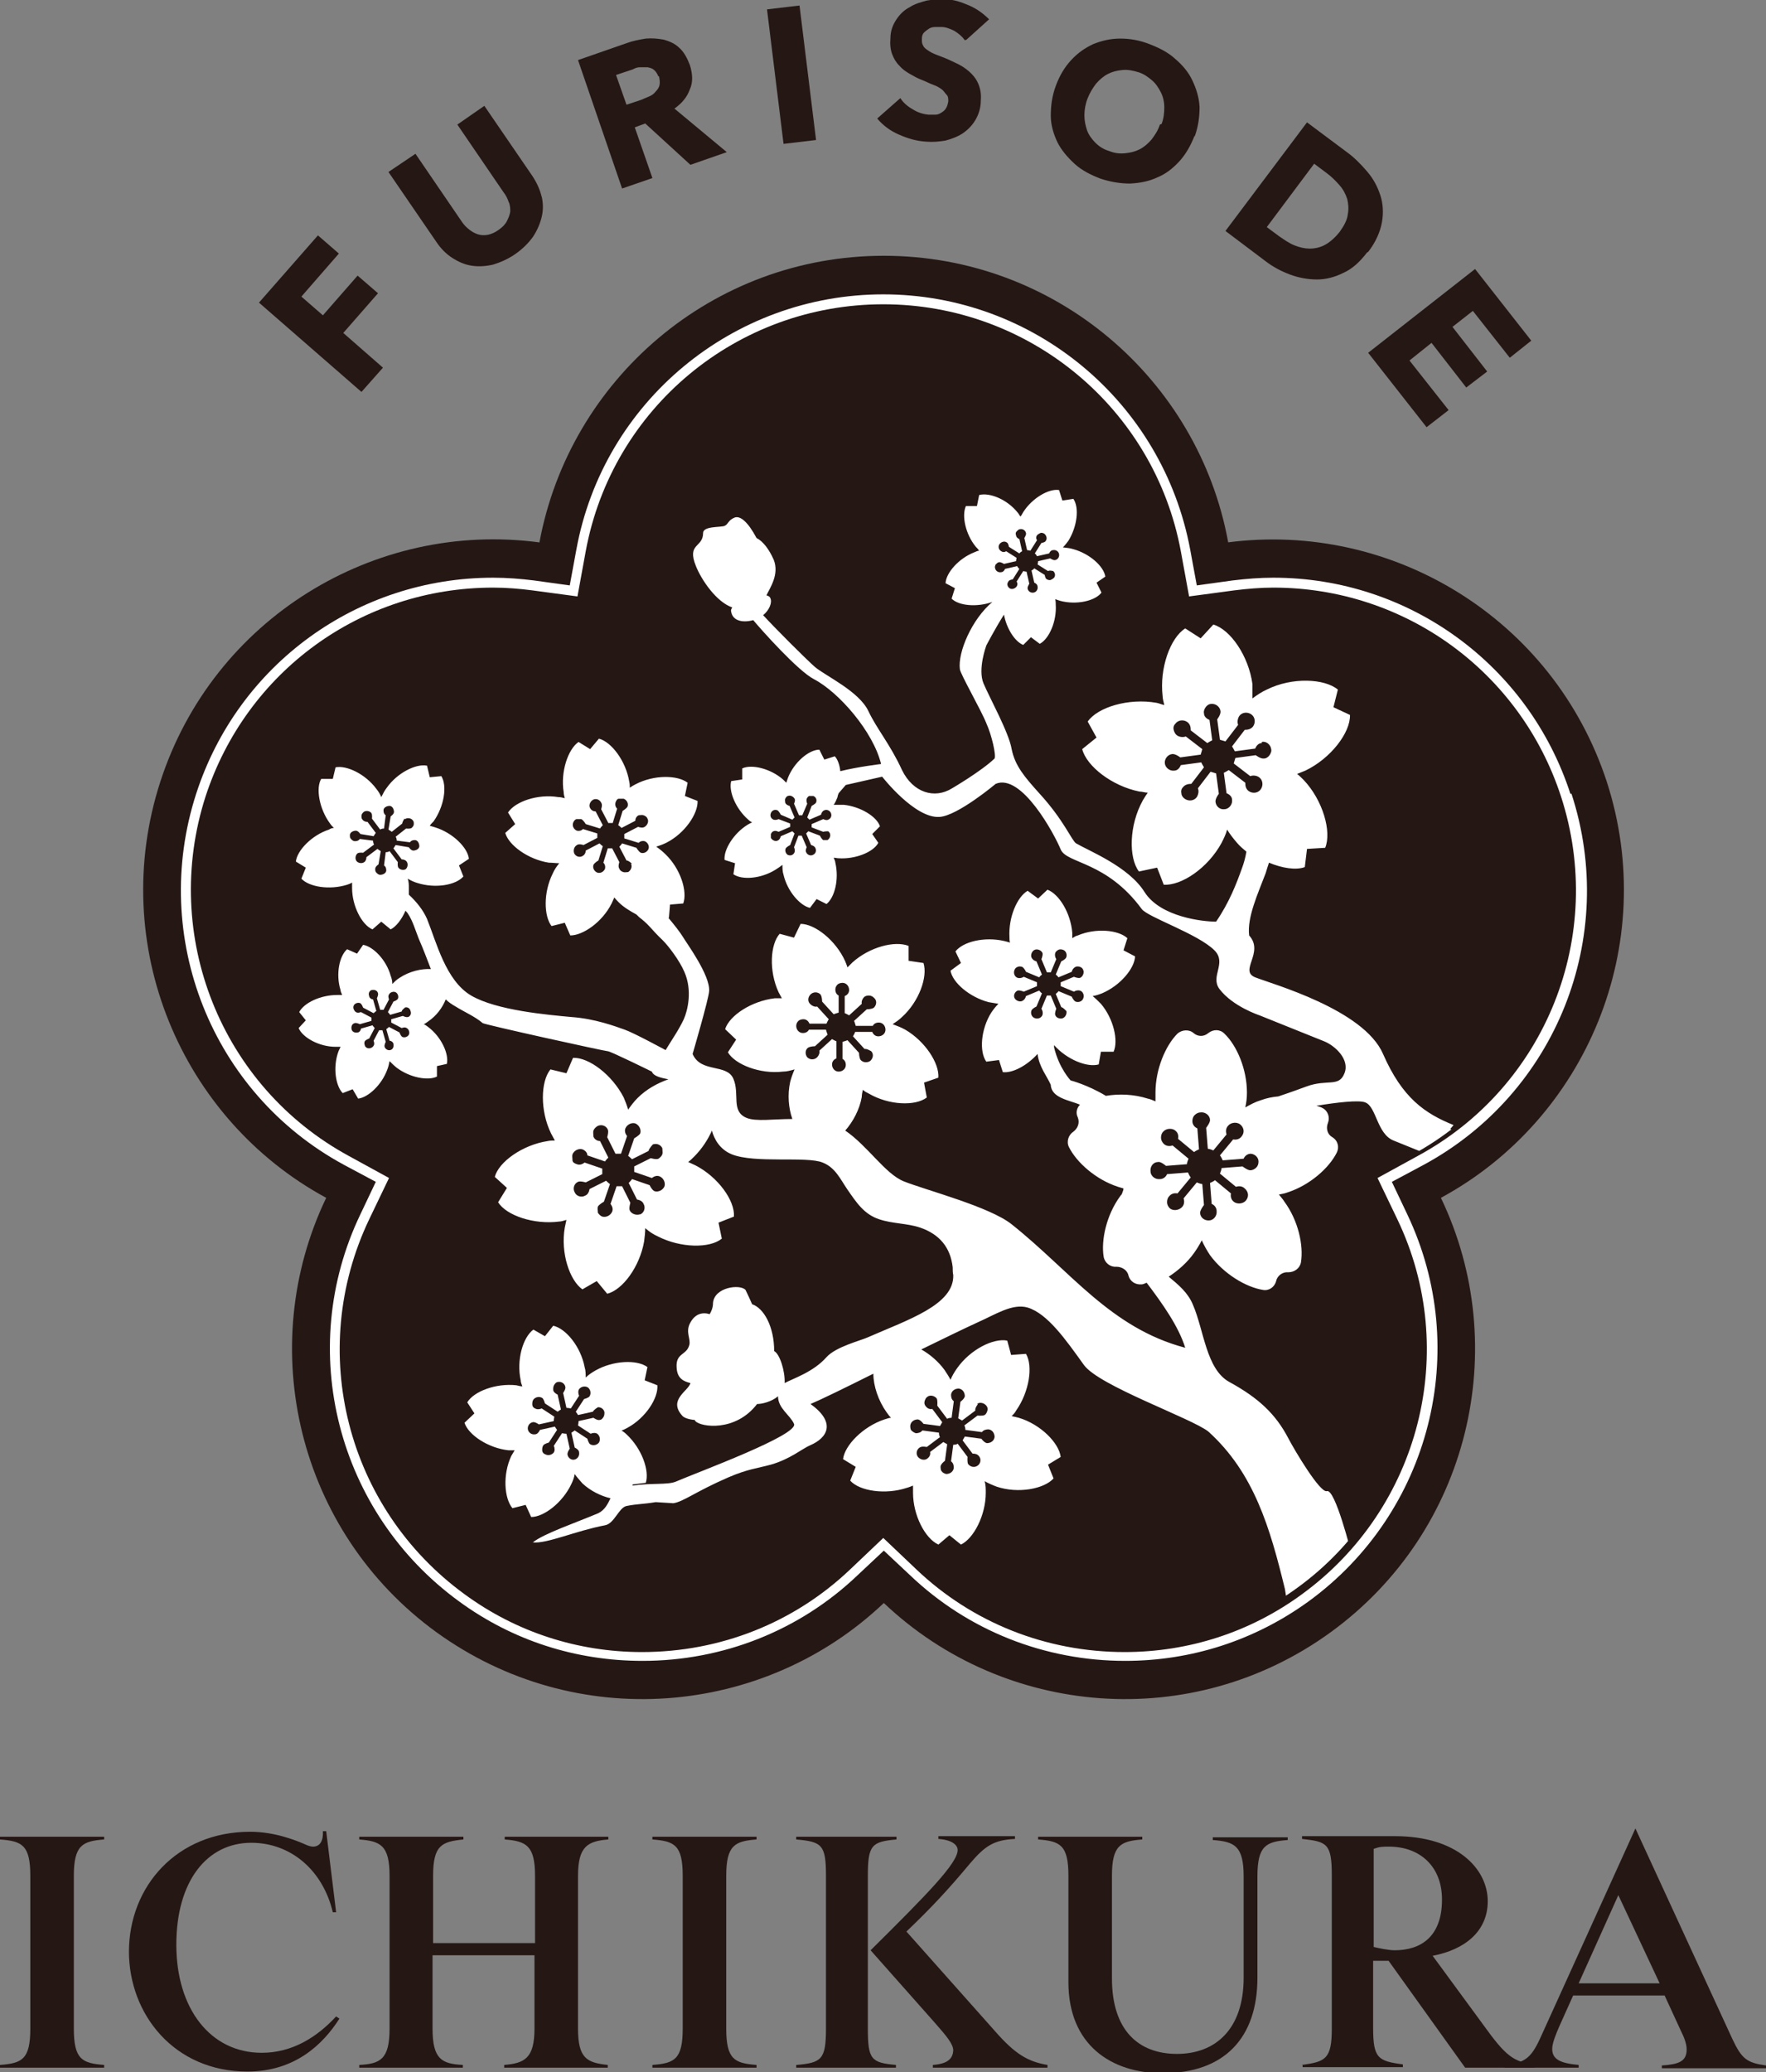 <?xml version="1.0" encoding="UTF-8"?><svg id="_レイヤー_2" xmlns="http://www.w3.org/2000/svg" width="32.05" height="37.59" xmlns:xlink="http://www.w3.org/1999/xlink" viewBox="0 0 32.05 37.59"><rect x="0" y="0" width="32.05" height="37.59" fill="#808080" stroke="none"/><defs><style>.cls-1{fill:#fff;}.cls-2{fill:none;}.cls-3{fill:#251714;}.cls-4{clip-path:url(#clippath);}</style><clipPath id="clippath"><path class="cls-2" d="M25.63,20.94l-.78.39.35.74c1.13,2.36.47,5.19-1.65,6.73-.93.68-2.04,1.04-3.19,1.04-1.4,0-2.73-.53-3.74-1.49l-.6-.57-.6.57c-1.01.96-2.34,1.49-3.74,1.49-1.15,0-2.25-.36-3.19-1.04-2.12-1.54-2.84-4.37-1.71-6.73l.35-.74-.72-.39c-2.3-1.25-3.38-3.96-2.57-6.45.73-2.25,2.81-3.75,5.16-3.75.24,0,.47.02.71.05l.81.11.15-.81c.48-2.57,2.72-4.44,5.34-4.44s4.87,1.87,5.34,4.44l.15.81.82-.11c.23-.03.47-.05.71-.05,2.36,0,4.44,1.51,5.17,3.76.81,2.49-.27,5.2-2.57,6.45Z"/></clipPath></defs><g id="FV"><path class="cls-3" d="M0,37.46c.4-.03.55-.1.55-.66v-2.77c0-.56-.15-.63-.55-.66v-.05h1.89v.05c-.39.03-.55.1-.55.66v2.77c0,.56.15.63.55.66v.05H0v-.05Z"/><path class="cls-3" d="M2.34,35.41c0-1.19.87-2.18,2.2-2.18.45,0,.84.16,1,.23.04.02.1.04.14.04.13,0,.19-.11.18-.28h.06l.18,1.47h-.06c-.18-.76-.76-1.26-1.48-1.26-.8,0-1.36.69-1.36,1.85s.62,1.96,1.55,1.96c.55,0,1-.28,1.35-.66l.06.04c-.3.47-.81.96-1.67.96-1.33,0-2.15-1.04-2.15-2.18Z"/><path class="cls-3" d="M6.52,37.46c.38-.02.55-.1.55-.66v-2.77c0-.56-.17-.63-.55-.66v-.05h1.89v.05c-.39.04-.55.1-.55.66v1.22h1.85v-1.22c0-.55-.16-.63-.55-.66v-.05h1.88v.05c-.37.03-.55.12-.55.66v2.77c0,.54.16.62.54.66v.05h-1.88v-.05c.37-.03.55-.12.55-.66v-1.33h-1.85v1.33c0,.56.17.64.55.66v.05h-1.88v-.05Z"/><path class="cls-3" d="M11.84,37.46c.4-.03.55-.1.55-.66v-2.77c0-.56-.15-.63-.55-.66v-.05h1.89v.05c-.39.03-.55.1-.55.66v2.77c0,.56.15.63.55.66v.05h-1.89v-.05Z"/><path class="cls-3" d="M14.46,37.46c.45-.04.53-.1.53-.66v-2.77c0-.56-.07-.62-.54-.66v-.05h1.82v.05c-.45.04-.52.1-.52.66v2.77c0,.56.06.62.51.66v.05h-1.81v-.05ZM16.93,37.46c.29-.02.36-.13.37-.26,0-.12-.12-.26-.33-.5l-1.17-1.32c1.03-1.02,1.58-1.58,1.58-1.82,0-.07-.07-.18-.35-.2v-.05h1.39v.05c-.38.02-.54.12-.82.45-.4.48-.71.81-1.15,1.23l1.61,1.81c.36.41.59.55.95.61v.05h-2.08v-.05Z"/><path class="cls-3" d="M19.39,35.95v-1.92c0-.56-.15-.63-.55-.66v-.05h1.89v.05c-.39.03-.55.1-.55.66v1.86c0,.94.48,1.37,1.18,1.37s1.21-.45,1.21-1.38v-1.84c0-.56-.17-.63-.56-.66v-.05h1.36v.05c-.39.03-.55.1-.55.66v1.84c0,1.09-.6,1.73-1.72,1.73-.94,0-1.71-.52-1.71-1.65Z"/><path class="cls-3" d="M23.63,37.46c.42-.06.54-.1.54-.66v-2.78c0-.58-.09-.61-.54-.66v-.05h1.69c1.12,0,1.68.59,1.68,1.18,0,.55-.42.88-1,.99l.91,1.24c.43.6.55.67.94.74v.05h-1.26l-1.39-1.94h-.28v1.22c0,.55.09.6.54.66v.05h-1.82v-.05ZM26.17,34.46c0-.61-.41-.96-.96-.96-.12,0-.17,0-.28.04v1.78c.08.02.27.06.38.06.47,0,.86-.24.86-.92Z"/><path class="cls-3" d="M27.32,37.46c.34-.04.46-.11.63-.48l1.73-3.81,1.76,3.82c.17.36.26.43.61.48v.05h-1.89v-.05c.3-.02.45-.07.45-.29,0-.1-.04-.21-.11-.35l-.29-.63h-1.66l-.26.58c-.05.12-.12.28-.12.39,0,.19.15.26.48.29v.05h-1.34v-.05ZM30.12,35.98l-.75-1.6-.72,1.6h1.47Z"/><path class="cls-3" d="M22.28,9.84c2.98-.39,5.91,1.38,6.88,4.34.96,2.96-.37,6.12-3.01,7.55,1.3,2.71.52,6.05-2,7.88-2.52,1.83-5.93,1.54-8.11-.53-2.18,2.07-5.59,2.36-8.12.53-2.52-1.83-3.3-5.17-2-7.88-2.64-1.43-3.97-4.59-3.01-7.55.96-2.96,3.89-4.74,6.88-4.34.55-2.96,3.14-5.2,6.25-5.2s5.71,2.24,6.25,5.2Z"/><path class="cls-1" d="M28.5,14.4c-.76-2.34-2.93-3.92-5.39-3.92-.25,0-.49.02-.74.05l-.65.09-.12-.65c-.5-2.68-2.84-4.63-5.57-4.63s-5.08,1.95-5.57,4.63l-.12.65-.65-.09c-.24-.03-.49-.05-.74-.05-2.46,0-4.63,1.57-5.39,3.92-.84,2.6.28,5.43,2.68,6.73l.58.31-.28.59c-1.18,2.46-.42,5.41,1.79,7.02.97.71,2.12,1.08,3.33,1.08,1.46,0,2.85-.55,3.9-1.55l.48-.45.48.45c1.05,1,2.44,1.55,3.9,1.55,1.2,0,2.35-.37,3.33-1.08,2.21-1.61,2.96-4.56,1.79-7.02l-.28-.59.58-.31c2.4-1.3,3.53-4.13,2.68-6.73ZM25.73,20.97l-.73.4.36.75c1.14,2.38.41,5.24-1.73,6.8-.94.69-2.06,1.05-3.22,1.05-1.42,0-2.76-.53-3.78-1.5l-.6-.57-.6.57c-1.02.97-2.36,1.5-3.78,1.5-1.16,0-2.28-.36-3.22-1.05-2.14-1.56-2.87-4.41-1.73-6.8l.36-.75-.73-.4c-2.32-1.26-3.41-4-2.6-6.52.74-2.27,2.83-3.79,5.22-3.79.24,0,.48.02.71.05l.82.11.15-.82c.48-2.6,2.75-4.48,5.4-4.48s4.92,1.89,5.4,4.48l.15.82.82-.11c.24-.03.48-.05.71-.05,2.38,0,4.48,1.52,5.22,3.79.82,2.52-.27,5.26-2.6,6.52Z"/><g class="cls-4"><path class="cls-1" d="M26.38,20.41c-.52-.21-.93-.49-1.28-1.29-.35-.81-2.02-1.27-2.32-1.39s.17-.45-.11-.76c-.04-.33.16-.76.3-1.13.02-.07.04-.13.06-.19.24.1.49.14.65.08l.04-.33.33-.02c.12-.29-.04-.86-.39-1.23-.04-.04-.08-.08-.12-.11.05-.02.1-.04.15-.06.46-.22.82-.69.81-1.01l-.3-.14.08-.32c-.24-.2-.83-.23-1.29,0-.09.04-.18.1-.26.16,0-.09,0-.17,0-.26-.07-.51-.4-.99-.71-1.08l-.23.25-.28-.18c-.27.17-.47.72-.41,1.23,0,.05.02.11.03.16-.05-.01-.09-.03-.14-.04-.51-.09-1.07.08-1.25.34l.16.29-.26.21c.08.31.54.67,1.04.77.05,0,.1.02.15.02-.03.04-.06.09-.09.14-.25.45-.26,1.04-.07,1.29l.33-.07.12.31c.32.02.8-.3,1.05-.76.04-.08.08-.16.1-.24.05.08.11.16.18.24.05.06.11.11.17.16-.02.12-.05.22-.08.3-.1.28-.23.62-.47.97-.23,0-1.01-.08-1.3-.54-.29-.46-1-.74-1.24-.88-.08-.05-.22-.42-.67-.91-.27-.3-.44-.5-.5-.8-.05-.3-.4-.93-.51-1.19-.11-.26.05-.69.05-.69,0,0,.15-.29.32-.56.05.26.2.49.35.55l.14-.14.16.12c.17-.09.31-.41.29-.71,0-.03,0-.06-.01-.1.03.01.06.02.09.03.3.08.64,0,.75-.15l-.09-.18.16-.11c-.03-.19-.29-.42-.59-.5-.06-.02-.12-.02-.18-.03.04-.04.07-.08.1-.12.16-.26.2-.6.09-.76l-.2.03-.06-.19c-.19-.03-.49.15-.65.4-.02.03-.03.06-.05.08-.02-.02-.03-.05-.05-.07-.19-.24-.51-.37-.7-.32l-.04.2h-.2c-.08.17-.01.51.18.74.02.02.04.04.06.07-.03,0-.06.02-.09.03-.28.11-.51.37-.52.56l.17.09-.06.19c.13.13.46.16.74.06-.37.31-.63.91-.59,1.22.01.09.39.75.48.98.1.22.18.58.15.64-.24.23-.77.54-.77.54-.32.2-.71.08-.91-.33-.21-.46-.46-.75-.61-1.07-.17-.36-.78-.64-.97-.8-.17-.15-.73-.71-.94-.94.11-.09.17-.23.13-.31-.01-.03-.04-.04-.07-.05.06-.13.24-.38.13-.65-.08-.18-.19-.33-.31-.39-.16-.3-.3-.41-.4-.37-.12.05-.11.12-.18.15-.07.03-.39,0-.39.13,0,.27-.3.18-.13.6.1.25.37.65.66.75-.02.03-.03.05-.02.08.03.17.22.2.4.15.15.18.81.92,1.1,1.07.46.24,1.08.96,1.22,1.54,0,0-.42.05-.74.13-.01-.11-.05-.22-.1-.27l-.19.06-.09-.18c-.19,0-.46.23-.57.51-.01.03-.02.06-.03.09-.02-.02-.04-.04-.06-.06-.23-.2-.57-.28-.74-.2v.2s-.2.03-.2.03c-.05.18.08.5.31.7.02.02.05.04.07.05-.03.01-.06.03-.08.04-.26.16-.44.46-.42.64l.19.06-.03.2c.16.11.5.08.76-.08.05-.03.09-.06.13-.09,0,.06,0,.12.02.18.07.3.3.56.48.6l.12-.16.18.09c.15-.12.23-.45.16-.75,0-.03-.02-.06-.03-.09.03,0,.06.01.09.01.3.02.63-.11.72-.28l-.11-.16.14-.14c-.06-.18-.36-.36-.66-.39-.06,0-.12,0-.18,0,.03-.04.05-.09.07-.14,0-.02.01-.04.02-.07l.13-.15.66-.15s.59.76,1.04.73c.33-.02,1.02-.6,1.02-.6.47-.2,1.07.92,1.18,1.19.11.26.83.21,1.47,1.08.11.15,1.02.45,1.32.75.23.23-.08.47.09.7.24.32.73.48.73.48,0,0,.97.39,1.17.47.2.08.47.33.37.58-.1.26-.31.1-.69.24-.27.1-.45.16-.51.18-.11.01-.21.03-.32.07-.1.03-.19.08-.28.13.02-.09.03-.17.03-.27,0-.42-.18-.85-.41-1.07-.08-.08-.2-.08-.29-.01h0c-.08.07-.19.07-.27,0-.08-.07-.21-.06-.29.01-.22.22-.4.65-.4,1.07,0,.06,0,.11,0,.16-.05-.02-.09-.04-.14-.05-.25-.08-.52-.09-.76-.05-.33-.2-.64-.28-.64-.28,0,0-.21-.22-.3-.6,0-.01,0-.02,0-.04.23.26.6.41.81.35l.04-.23h.23c.09-.2,0-.6-.23-.87-.05-.05-.1-.1-.15-.14.06-.01.12-.03.17-.05.33-.14.59-.45.6-.67l-.21-.11.07-.22c-.16-.15-.57-.19-.9-.05-.04.01-.07.03-.1.05,0-.03,0-.07,0-.1-.03-.36-.24-.7-.45-.78l-.17.16-.19-.14c-.19.11-.35.48-.33.84,0,.03,0,.07.01.1-.03-.01-.07-.02-.11-.03-.35-.08-.74.01-.88.19l.1.21-.19.14c.04.22.35.48.69.57.06.01.12.02.18.03-.05.05-.09.1-.13.16-.19.3-.22.71-.09.89l.23-.03.07.22c.18.02.44-.12.63-.33.03.24.17.4.24.56.01.24.34.28.53.36-.06.06-.08.15-.04.23.04.1,0,.2-.08.26-.09.06-.13.18-.08.28.14.28.49.59.89.72.03.01.07.02.1.03,0,.03-.02.07-.03.1,0,.01-.02.02-.03.04-.25.34-.35.8-.3,1.1.02.11.12.19.23.18h0c.1,0,.2.06.22.16h0c.03.11.13.17.24.16.03,0,.06-.02.09-.03.28.37.58.79.7,1.18-1.36-.36-2.08-1.39-3.15-2.24-.4-.32-1.56-.62-1.96-.78-.34-.14-.65-.64-1.06-.92.14-.16.26-.38.3-.61,0-.04.01-.09.02-.13.03.03.07.05.11.07.36.21.84.23,1.05.07l-.05-.27.26-.09c.02-.26-.24-.66-.6-.87-.07-.04-.15-.07-.23-.1.06-.04.12-.08.17-.13.31-.28.47-.73.39-.98l-.27-.04v-.27c-.25-.1-.71.02-1.02.3-.03.03-.06.06-.09.09-.01-.04-.03-.08-.04-.11-.17-.38-.55-.68-.81-.68l-.12.25-.26-.07c-.17.19-.2.67-.02,1.06.02.04.04.07.06.11-.04,0-.09,0-.13,0-.42.05-.82.31-.9.56l.2.19-.15.23c.13.22.58.4,1,.35.07,0,.14-.02.21-.04-.03.07-.06.15-.08.23-.05.23-.03.47.04.67-.34,0-.66.05-.83-.02-.29-.12-.12-.43-.24-.71-.12-.28-.59-.1-.74-.45,0,0,.29-.99.3-1.14.02-.29-.41-.87-.48-.99-.05-.08-.15-.21-.26-.34,0,0,.01,0,.01,0l.02-.24.24-.02c.08-.22-.05-.63-.32-.89-.05-.05-.11-.1-.17-.14.06-.02.12-.04.18-.07.34-.17.58-.53.57-.76l-.23-.09.05-.24c-.18-.14-.61-.15-.95.03-.04.02-.07.04-.1.06,0-.04,0-.07-.01-.11-.06-.37-.32-.72-.55-.78l-.16.19-.21-.13c-.19.13-.33.54-.27.91,0,.04.01.07.02.11-.04-.01-.08-.02-.12-.02-.37-.06-.78.08-.91.28l.13.21-.18.16c.06.22.41.48.79.54.07,0,.13.01.19.01-.05.06-.09.12-.12.19-.17.34-.16.77-.02.95l.24-.06.1.23c.23,0,.58-.24.75-.58.02-.04.03-.07.05-.11.02.03.05.06.08.09.09.09.21.16.32.22.03.03.06.06.09.08.16.13.18.19.39.39.1.1.3.36.39.57.15.34.06.7-.01.86-.1.21-.21.36-.33.56,0,0-.57-.31-.74-.37s-.54-.2-.97-.23c-.43-.04-1.36-.12-1.82-.39-.46-.27-.63-.97-.8-1.39-.07-.16-.19-.31-.33-.44,0-.04,0-.08,0-.12,0-.06,0-.11-.02-.17.05.03.11.06.18.08.32.1.69.04.83-.12l-.08-.2.18-.12c-.02-.2-.29-.47-.61-.57-.03-.01-.07-.02-.1-.03.02-.03.04-.05.07-.08.19-.27.25-.64.14-.82l-.21.02-.05-.21c-.2-.04-.54.13-.73.4-.04.05-.07.11-.1.17-.02-.05-.05-.1-.09-.15-.2-.27-.54-.43-.74-.39l-.05.21h-.21c-.1.16-.04.54.16.81.02.03.04.05.07.08-.03,0-.06.01-.09.03-.31.1-.58.38-.6.58l.18.11-.08.2c.14.15.51.21.83.11.03-.01.06-.02.09-.04,0,.03,0,.07,0,.1,0,.33.18.67.37.75l.16-.14.17.14c.1-.05.2-.18.27-.34.01.02.03.03.04.05.09.13.14.31.2.46.08.18.15.37.22.55-.17-.01-.39.04-.57.16-.05.03-.09.07-.13.11,0-.05-.01-.1-.03-.15-.08-.29-.32-.53-.5-.56l-.11.16-.18-.08c-.14.12-.21.45-.12.74,0,.03.02.06.03.09-.03,0-.06,0-.09,0-.3,0-.6.14-.69.31l.12.15-.13.14c.07.17.37.34.67.34.03,0,.06,0,.09,0-.01.03-.03.06-.04.09-.1.28-.05.62.08.75l.18-.07.1.17c.18-.02.43-.25.53-.53.02-.05.03-.1.04-.15.04.04.08.08.13.12.24.18.57.24.73.16v-.19s.18-.04.18-.04c.04-.18-.1-.49-.34-.67-.03-.02-.05-.04-.08-.05.03-.01.05-.03.08-.05.15-.1.26-.25.32-.4.05.05.11.09.18.13.16.1.35.18.49.3.04.03,2.22.51,2.27.51s.8.37.8.37c.03.08.15.11.3.14-.2.07-.4.18-.56.34-.07.07-.12.14-.17.21-.02-.07-.05-.15-.08-.22-.21-.41-.63-.73-.92-.72l-.12.28-.29-.07c-.18.22-.19.75.01,1.16.02.04.05.09.07.13-.04,0-.09,0-.13.01-.46.07-.89.38-.96.65l.22.2-.16.26c.15.24.65.41,1.11.35.04,0,.09-.02.13-.03-.01.05-.02.09-.03.14-.08.46.09.96.32,1.12l.26-.15.19.23c.28-.07.59-.49.67-.95.01-.08.02-.16.02-.24.07.06.14.11.23.15.41.21.94.22,1.16.04l-.06-.29.28-.11c.02-.29-.29-.72-.7-.93-.04-.02-.09-.04-.13-.06.04-.03.07-.06.11-.1.14-.14.25-.31.32-.47.04.15.14.34.36.43.42.17,1.36.03,1.65.15.23.09.32.3.45.49.16.23.3.45.58.54.24.08.5.07.74.15.35.12.55.36.59.72,0,.05,0,.1.01.14.02.54-.82.81-1.55,1.13-.13.06-.58.17-.75.36-.24.27-.59.38-.76.47.01-.22-.09-.53-.19-.58,0-.45-.19-.78-.4-.85-.04-.09-.08-.18-.12-.26-.1-.11-.57-.05-.59.24,0,.08-.03.15-.06.2-.13-.04-.27-.01-.36.17-.08.16.02.28-.01.39-.05.19-.25.14-.23.41.01.2.13.25.25.28-.03.14-.41.3-.15.59.03.04.12.07.23.08,0,0,0,.01.01.02.1.11.73.2,1.12-.31.09,0,.26-.04.38-.14,0,.22.22.34.29.5.09.2-1.73.87-2.15,1.05-.15.06-.44.02-.78.07v-.02s.24-.03.24-.03c.07-.22-.07-.62-.35-.88-.03-.03-.06-.05-.09-.07.04-.01.07-.03.11-.05.33-.18.56-.54.54-.77l-.23-.09.05-.24c-.19-.14-.62-.12-.94.06-.07.04-.13.08-.18.13,0-.06,0-.13-.02-.19-.07-.37-.34-.7-.57-.75l-.15.19-.21-.12c-.19.14-.31.55-.23.92,0,.04.02.08.03.11-.03,0-.07-.01-.11-.02-.37-.04-.77.11-.89.31l.13.2-.18.17c.07.22.43.46.8.5.04,0,.07,0,.11,0-.02.03-.04.07-.06.1-.16.34-.13.77.02.95l.24-.06.1.22c.23,0,.57-.26.73-.6.03-.06.05-.12.06-.18.04.06.09.11.14.17.15.14.34.23.51.27-.05.1-.1.21-.22.27-.4.17-.99.37-1.19.53.25.03.78-.21,1.31-.31.17-.03.25-.32.39-.35.2-.04.29-.03.53-.07l.32.02c.19-.03.4-.21,1-.47.35-.15.51-.16.77-.23.35-.1.57-.29.71-.35.33-.14.47-.42.01-.75.19-.08.64-.3,1.14-.55,0,.22.09.49.24.7.03.04.05.07.08.1-.04,0-.08.02-.12.03-.39.13-.72.47-.75.72l.23.14-.1.25c.17.19.64.26,1.03.13.04-.01.08-.03.11-.04,0,.04,0,.09,0,.13,0,.41.22.83.46.94l.2-.17.21.17c.23-.11.45-.53.45-.94,0-.07,0-.14-.02-.21.07.04.14.07.22.1.39.13.86.04,1.03-.15l-.1-.25.23-.14c-.03-.25-.36-.59-.76-.71-.04-.01-.08-.02-.13-.03.03-.03.06-.06.08-.1.24-.34.31-.81.18-1.03l-.27.02-.07-.26c-.25-.05-.67.16-.91.5-.05.07-.09.14-.12.21-.03-.06-.07-.12-.11-.18-.11-.15-.26-.28-.42-.37.41-.2.78-.38,1.02-.49.32-.14.63-.35.91-.27.36.11.69.58,1.02,1.04.27.38,1.96.97,2.26,1.21.83.75,1.12,1.75,1.39,2.86l.07.46,1.13-1.13s-.29-1.16-.44-1.11c-.12.04-.58-.73-.7-.96-.23-.44-.54-.73-1.07-1.02-.42-.23-.46-.94-.66-1.4-.09-.22-.26-.36-.44-.51.17-.11.34-.26.46-.43.05-.07.1-.15.14-.23.04.09.09.18.15.27.25.34.65.58.96.63.11.02.21-.05.24-.16h0c.02-.1.12-.17.22-.16.11,0,.21-.07.23-.18.05-.31-.05-.76-.3-1.1-.03-.05-.07-.09-.1-.13.05-.01.11-.02.16-.04.4-.13.75-.44.89-.72.05-.1.02-.22-.08-.28h0c-.09-.05-.12-.16-.08-.26.04-.1,0-.22-.1-.27-.03-.02-.08-.03-.11-.04.36-.06.78-.11.89-.06.2.08.21.57.51.69s.67.27.89.36c.22.09.42.74.54,1.02l.93-.6c-.39-.41-.81-.79-1.33-.99Z"/></g><path class="cls-3" d="M5.48,5.39l.38.33.63-.72.37.32-.63.72.72.63-.39.44-1.86-1.62,1.07-1.22.38.33-.68.78Z"/><path class="cls-3" d="M9.83,3.56c.03.13.03.26,0,.38-.03.12-.08.24-.16.36-.08.11-.19.22-.32.31-.13.09-.27.15-.4.19-.13.03-.26.04-.39.02s-.24-.07-.35-.14c-.11-.07-.21-.17-.29-.29l-.87-1.27.49-.33.84,1.23c.04.06.08.1.13.14s.1.07.16.09c.06.02.12.02.18.01.06-.01.13-.04.2-.09s.12-.1.15-.16.05-.11.06-.17c0-.06,0-.12-.03-.18-.02-.06-.05-.12-.09-.17l-.84-1.23.49-.34.87,1.27c.08.12.14.25.17.38Z"/><path class="cls-3" d="M12.53,2.99l-.82-.75-.19.07.32.92-.55.19-.8-2.33.89-.31c.11-.04.22-.06.34-.08.11-.01.22,0,.33.02.1.03.2.07.28.15.08.07.14.18.19.31.05.16.06.31,0,.44-.05.14-.14.25-.28.35l.95.79-.66.23ZM11.95,1.39c-.02-.05-.05-.1-.08-.12-.03-.03-.07-.04-.12-.05-.04,0-.09,0-.14,0-.05,0-.09.02-.13.04l-.3.1.19.54.27-.09s.09-.04.14-.06c.05-.02.09-.05.12-.09.03-.03.06-.07.07-.12.01-.05,0-.1-.01-.16Z"/><path class="cls-3" d="M14.22,2.61l-.3-2.44.59-.07.3,2.44-.59.07Z"/><path class="cls-3" d="M17.51.73c-.05-.07-.11-.12-.19-.17-.08-.04-.16-.07-.23-.07-.04,0-.08,0-.12,0-.04,0-.08.01-.11.03s-.06.04-.09.07-.04.07-.04.12c0,.04,0,.08.02.11.01.03.04.06.07.08.03.02.07.05.12.07.04.02.1.04.15.06.08.03.17.07.25.11.09.04.17.09.24.15.07.06.13.13.17.22.04.09.06.19.05.31,0,.14-.04.26-.1.36s-.14.18-.23.24c-.09.06-.2.1-.31.13-.12.02-.23.03-.35.02-.18-.01-.34-.06-.5-.13s-.29-.17-.39-.29l.42-.37c.05.08.13.15.22.2.09.06.19.09.29.1.04,0,.09,0,.13,0,.04,0,.08-.02.11-.04s.06-.04.08-.08c.02-.03.03-.07.04-.12,0-.05,0-.09-.03-.12s-.05-.07-.09-.1c-.04-.03-.09-.06-.15-.08s-.13-.06-.21-.09c-.08-.03-.15-.07-.22-.11-.07-.04-.14-.09-.19-.15-.06-.06-.1-.13-.13-.21-.03-.08-.04-.18-.03-.29,0-.14.05-.25.11-.34.06-.09.14-.17.24-.22.09-.06.2-.09.31-.12.12-.02.23-.03.35-.02.14,0,.28.05.42.11s.26.15.36.25l-.41.37Z"/><path class="cls-3" d="M21.68,2.46c-.07.18-.16.34-.28.47-.12.13-.25.23-.4.29-.15.07-.31.1-.49.11-.18,0-.36-.03-.54-.09-.18-.07-.34-.15-.47-.27s-.24-.25-.31-.39c-.07-.15-.12-.31-.12-.48,0-.17.02-.35.09-.54.07-.19.16-.34.28-.47.12-.13.25-.22.4-.29.15-.06.31-.1.49-.1s.35.03.53.1.34.15.47.27c.13.11.24.24.31.39s.12.3.13.48c0,.17-.02.35-.09.54ZM21.08,2.25c.04-.1.05-.2.05-.3,0-.1-.02-.19-.06-.27-.04-.08-.09-.16-.16-.22s-.15-.12-.25-.15-.19-.05-.29-.04-.18.03-.26.07c-.08.04-.15.1-.22.18-.06.08-.11.16-.15.26-.04.1-.06.21-.06.31s.02.19.05.28c.03.08.09.16.15.22.07.07.15.12.25.15.1.04.19.05.29.04s.18-.03.26-.07c.08-.04.15-.1.22-.18.06-.08.12-.17.15-.27Z"/><path class="cls-3" d="M24.81,4.58c-.13.17-.27.3-.43.37-.16.08-.32.12-.48.12s-.33-.03-.49-.09c-.16-.06-.31-.14-.44-.24l-.73-.55,1.48-1.97.71.53c.14.1.26.22.38.36s.19.28.24.43.06.32.03.49c-.03.17-.11.36-.25.54ZM24.31,4.21c.08-.11.14-.22.15-.32.02-.1.01-.2-.01-.28-.03-.09-.07-.17-.14-.25s-.14-.15-.22-.21l-.24-.18-.86,1.15.23.17c.09.06.17.12.27.16s.19.06.28.06.19-.02.28-.07c.09-.05.18-.13.26-.23Z"/><path class="cls-3" d="M24.83,6.4l1.94-1.52,1.02,1.3-.39.31-.67-.85-.37.29.63.81-.38.29-.63-.81-.4.32.71.9-.4.31-1.06-1.35Z"/><path class="cls-3" d="M7.35,18.28s-.06.04-.06.07l-.21.06s-.02-.03-.04-.05l.1-.19s.06-.02.08-.05c.02-.04,0-.1-.04-.12-.04-.02-.1,0-.12.04-.02.03-.01.06,0,.09l-.1.19s-.04,0-.06,0l-.06-.21s.03-.06.02-.09c-.01-.05-.06-.07-.11-.06-.02,0-.04.02-.05.04s-.01.05,0,.07c0,.03.04.06.07.06l.06.21s-.03.02-.05.04l-.19-.1s-.02-.06-.05-.08c-.04-.02-.1,0-.12.04-.01.02-.01.05,0,.07s.02.04.04.05c.03.02.06.01.09,0l.19.1s0,.04,0,.06l-.21.06s-.06-.03-.09-.02c-.05.01-.07.06-.06.11.01.05.06.07.11.06.03,0,.06-.04.06-.07l.21-.06s.02.03.04.05l-.1.19s-.06.02-.08.05c-.01.02-.01.05,0,.07,0,.02.02.04.04.05.04.02.1,0,.12-.04.02-.03.01-.06,0-.09l.1-.19s.04,0,.06,0l.06.21s-.03.06-.02.09c.01.04.06.07.1.06,0,0,0,0,0,0,.05-.01.07-.06.06-.11,0-.03-.04-.06-.07-.06l-.06-.21s.03-.02.05-.04l.19.1s.02.06.05.08c.04.02.1,0,.12-.04.02-.04,0-.1-.04-.12-.03-.02-.06-.01-.09,0l-.19-.1s0-.04,0-.06l.21-.06s.06.03.09.02c.02,0,.04-.02.05-.04s.01-.05,0-.07c-.01-.05-.06-.08-.11-.06Z"/><path class="cls-3" d="M15.81,19.07s-.08-.05-.12-.04l-.21-.23s.03-.05.04-.08h.31c.02.05.06.08.11.08.07,0,.13-.05.13-.12,0-.07-.05-.13-.12-.13-.05,0-.09.02-.11.06h-.31s-.02-.07-.03-.09l.23-.21s.09,0,.13-.03c.05-.05.06-.13,0-.18-.02-.02-.05-.04-.09-.04s-.07.01-.09.03c-.03.03-.05.08-.04.12l-.23.21s-.05-.03-.08-.04v-.31c.05-.02.08-.06.08-.11,0-.07-.05-.13-.12-.13-.03,0-.07.01-.09.03s-.04.05-.04.09c0,.05.02.09.06.11v.31s-.07.02-.09.03l-.21-.23s0-.09-.03-.13c-.05-.05-.13-.05-.18,0-.05.05-.06.13,0,.18.03.03.08.05.12.04l.21.23s-.03.05-.04.08h-.31c-.02-.05-.06-.08-.11-.08-.03,0-.07.01-.09.03-.02.02-.04.05-.04.09,0,.07.05.13.12.13.05,0,.09-.02.11-.06h.31s.02.07.03.09l-.23.21s-.09,0-.13.03c-.05.04-.05.12-.01.17,0,0,0,0,0,0,.05.05.13.05.18,0,.03-.03.05-.08.04-.12l.23-.21s.05.03.08.04v.31c-.05.02-.08.06-.08.11,0,.07.05.13.12.13.07,0,.13-.05.13-.12,0-.05-.02-.09-.06-.11v-.31s.07-.02.09-.03l.21.23s0,.09.03.13c.02.02.05.04.09.04s.07-.01.09-.03c.05-.05.06-.13,0-.18Z"/><path class="cls-3" d="M11.47,15.67s-.06-.06-.1-.06l-.13-.25s.04-.04.05-.06l.26.08s.04.07.08.09c.06.02.12-.02.14-.07.02-.06-.02-.12-.07-.14-.04-.01-.08,0-.11.03l-.26-.08s0-.05,0-.08l.25-.13s.08.03.12,0c.05-.03.08-.1.05-.15-.01-.03-.04-.05-.07-.06s-.06,0-.09,0c-.04.02-.06.06-.06.1l-.25.13s-.04-.04-.06-.05l.08-.26s.07-.04.09-.08c.02-.06-.02-.12-.07-.14-.03,0-.06,0-.09,0s-.05.04-.06.07c-.01.04,0,.08.03.11l-.08.26s-.05,0-.08,0l-.13-.25s.03-.08,0-.12c-.03-.06-.1-.08-.15-.05-.05.03-.08.1-.05.15.02.04.06.06.1.06l.13.25s-.04.04-.05.06l-.26-.08s-.04-.07-.08-.09c-.03,0-.06,0-.09,0-.03.01-.05.04-.06.07-.02.06.02.12.07.14.04.01.08,0,.11-.03l.26.08s0,.05,0,.08l-.25.13s-.08-.03-.12,0c-.05.03-.07.09-.05.15,0,0,0,0,0,0,.03.06.1.08.15.05.04-.02.06-.06.06-.1l.25-.13s.04.04.06.05l-.08.26s-.07.04-.09.08c-.02.06.02.12.07.14.06.02.12-.02.14-.07.01-.04,0-.08-.03-.11l.08-.26s.05,0,.08,0l.13.25s-.03.08,0,.12c.01.03.04.05.07.06s.06,0,.09,0c.05-.03.08-.1.05-.15Z"/><path class="cls-3" d="M19.35,18.34s-.05-.06-.09-.07l-.1-.24s.04-.03.05-.05l.24.1s.03.07.07.09c.05.02.12,0,.14-.06.02-.05,0-.12-.06-.14-.04-.01-.08,0-.11.02l-.24-.1s0-.05,0-.07l.24-.1s.07.03.11.02c.05-.02.08-.09.06-.14-.01-.03-.03-.05-.06-.06s-.06-.01-.08,0c-.04.02-.06.05-.07.09l-.24.1s-.03-.04-.05-.05l.1-.24s.07-.03.09-.07c.02-.05,0-.12-.06-.14-.03-.01-.06-.01-.08,0s-.05.03-.06.06c-.01.04,0,.08.02.11l-.1.24s-.05,0-.07,0l-.1-.24s.03-.07.02-.11c-.02-.05-.09-.08-.14-.06-.05.02-.08.09-.06.14.02.04.05.06.09.07l.1.24s-.04.03-.05.05l-.24-.1s-.03-.07-.07-.09c-.03-.01-.06-.01-.08,0-.03.01-.05.03-.06.06-.02.05,0,.12.06.14.04.01.08,0,.11-.02l.24.1s0,.05,0,.07l-.24.1s-.07-.03-.11-.02c-.05.02-.08.08-.06.13,0,0,0,0,0,0,.02.05.09.08.14.06.04-.02.06-.05.07-.09l.24-.1s.03.04.05.05l-.1.24s-.07.03-.09.07c-.02.05,0,.12.06.14.05.02.12,0,.14-.06.01-.04,0-.08-.02-.11l.1-.24s.05,0,.07,0l.1.24s-.03.07-.02.11c.01.03.03.05.06.06s.06.01.08,0c.05-.02.08-.09.06-.14Z"/><path class="cls-3" d="M22.7,20.93c-.06,0-.11.04-.13.09l-.38.03s-.03-.07-.05-.09l.24-.29c.05.01.11,0,.15-.05.06-.07.05-.16-.02-.22-.06-.05-.17-.04-.22.02-.04.04-.05.1-.03.16l-.24.29s-.07-.03-.1-.03l-.03-.38s.07-.09.07-.14c0-.08-.08-.15-.17-.14-.04,0-.08.02-.11.05s-.04.07-.04.11c0,.06.04.11.09.13l.03.38s-.07.03-.09.05l-.29-.24c.01-.06,0-.11-.05-.15-.06-.05-.17-.04-.22.02-.03.03-.04.07-.04.11s.02.08.05.11c.04.04.1.05.16.03l.29.24s-.03.07-.03.1l-.38.03s-.09-.08-.14-.07c-.09,0-.15.08-.14.17,0,.08.08.15.17.14.06,0,.11-.04.13-.09l.38-.03s.03.07.05.09l-.24.29c-.05-.01-.11,0-.15.05-.03.03-.04.07-.04.11,0,.04.02.08.05.11.06.05.16.04.22-.02.04-.04.05-.1.03-.16l.24-.29s.07.03.1.03l.03.38s-.07.09-.07.14c0,.08.07.14.15.14,0,0,0,0,.01,0,.08,0,.15-.08.14-.17,0-.06-.04-.11-.09-.13l-.03-.38s.07-.03.09-.05l.29.24c-.01.05,0,.11.05.15.06.05.17.04.22-.02.06-.07.05-.16-.02-.22-.04-.04-.1-.05-.16-.03l-.29-.24s.03-.07.03-.1l.38-.03s.09.07.14.07c.04,0,.08-.02.11-.05s.04-.07.04-.11c0-.08-.08-.15-.17-.14Z"/><path class="cls-3" d="M22.9,13.48c-.06,0-.1.05-.12.1l-.37.05s-.03-.06-.05-.09l.23-.3c.05,0,.11-.01.15-.06.05-.07.04-.17-.03-.22-.07-.05-.17-.04-.22.03-.03.05-.04.11-.02.16l-.23.3s-.07-.02-.1-.03l-.05-.37s.07-.09.06-.15c-.01-.08-.09-.14-.17-.13-.04,0-.08.03-.1.06s-.04.07-.03.11c0,.06.05.1.1.12l.05.37s-.06.03-.09.05l-.3-.23c0-.06-.01-.11-.06-.15-.07-.05-.17-.04-.22.03-.03.03-.04.07-.03.11s.03.08.06.1c.04.03.11.04.16.02l.3.23s-.02.07-.03.1l-.37.05s-.09-.07-.15-.06c-.08.01-.14.09-.13.17.01.08.09.14.17.13.06,0,.1-.05.12-.1l.37-.05s.03.06.05.09l-.23.3c-.05,0-.11.01-.15.06-.03.03-.04.07-.03.11,0,.04.03.08.06.1.07.05.17.04.22-.03.03-.05.04-.11.02-.16l.23-.3s.07.02.1.03l.05.37s-.07.09-.06.15c.01.08.08.14.16.13,0,0,0,0,.01,0,.08-.01.14-.09.13-.17,0-.06-.05-.1-.1-.12l-.05-.37s.06-.03.09-.05l.3.23c0,.06.01.11.06.15.07.05.17.04.22-.03.05-.07.04-.17-.03-.22-.04-.03-.11-.04-.16-.02l-.3-.23s.02-.07.03-.1l.37-.05s.09.07.15.06c.04,0,.08-.03.1-.06s.04-.07.03-.11c-.01-.08-.09-.15-.17-.13Z"/><path class="cls-3" d="M11.85,20.76s-.07.07-.08.12l-.3.15s-.05-.05-.07-.06l.11-.32s.09-.05.11-.09c.02-.07-.02-.15-.09-.18-.07-.02-.15.02-.18.09-.02.05,0,.1.03.14l-.11.32s-.06,0-.1,0l-.15-.3s.03-.1.01-.14c-.03-.07-.12-.1-.19-.06-.03.02-.06.05-.07.08s0,.07,0,.11c.02.05.07.08.12.08l.15.3s-.05.05-.06.07l-.32-.11c0-.05-.04-.09-.09-.11-.07-.02-.15.02-.18.09-.01.04,0,.07,0,.11s.05.06.08.07c.05.02.1,0,.14-.03l.32.11s0,.06,0,.1l-.3.15s-.1-.03-.14-.01c-.07.03-.1.12-.06.19.03.07.12.1.19.06.05-.02.07-.07.08-.12l.3-.15s.05.05.07.06l-.11.32s-.09.05-.11.09c-.01.04,0,.07,0,.11.02.03.05.06.08.07.07.02.15-.02.18-.09.02-.05,0-.1-.03-.14l.11-.32s.06,0,.1,0l.15.3s-.03.1-.01.14c.03.06.11.09.18.07,0,0,0,0,.01,0,.07-.03.1-.12.06-.19-.02-.05-.07-.07-.12-.08l-.15-.3s.05-.05.06-.07l.32.11s.04.09.09.11c.07.02.15-.02.18-.09.02-.07-.02-.15-.09-.18-.05-.02-.1,0-.14.03l-.32-.11s0-.06,0-.1l.3-.15s.1.03.14.01c.03-.02.06-.05.07-.08s0-.07,0-.11c-.03-.07-.12-.1-.19-.06Z"/><path class="cls-3" d="M10.85,25.53s-.07.04-.09.08l-.27.06s-.03-.05-.04-.06l.15-.23s.08-.02.1-.05c.03-.05.02-.12-.03-.16-.05-.03-.12-.02-.16.03-.02.03-.02.08,0,.12l-.15.23s-.05-.01-.08-.01l-.06-.27s.05-.07.04-.11c-.01-.06-.07-.1-.13-.09-.03,0-.05.02-.07.05s-.02.06-.02.09c0,.04.04.07.08.09l.06.27s-.05.03-.06.04l-.23-.15s-.02-.08-.05-.1c-.05-.03-.12-.02-.16.03-.02.03-.02.06-.02.09s.02.06.05.07c.03.02.08.02.12,0l.23.15s-.01.05-.01.08l-.27.06s-.07-.05-.11-.04c-.06.01-.1.07-.09.13.01.06.07.1.13.09.04,0,.07-.04.09-.08l.27-.06s.03.05.04.06l-.15.23s-.08.02-.1.05c-.02.03-.02.06-.02.09,0,.03.02.06.05.07.05.03.12.02.16-.03.02-.03.02-.08,0-.12l.15-.23s.05.01.08.01l.06.27s-.05.07-.04.11c.01.06.07.1.12.09,0,0,0,0,0,0,.06-.01.1-.07.09-.13,0-.04-.04-.07-.08-.09l-.06-.27s.05-.03.06-.04l.23.15s.02.08.05.1c.05.03.12.02.16-.03.03-.05.02-.12-.03-.16-.03-.02-.08-.02-.12,0l-.23-.15s.01-.05.01-.08l.27-.06s.07.05.11.04c.03,0,.05-.02.07-.05s.02-.06.02-.09c-.01-.06-.07-.1-.13-.09Z"/><path class="cls-3" d="M17.75,25.47s-.06.07-.05.12l-.24.18s-.05-.03-.07-.04l.04-.3s.07-.05.08-.1c0-.07-.04-.13-.11-.14-.07,0-.13.04-.14.11,0,.05.01.09.05.12l-.04.3s-.06,0-.08.02l-.18-.24s.01-.09-.01-.13c-.04-.05-.12-.07-.17-.03-.03.02-.04.05-.05.08s0,.07.02.09c.03.04.07.06.12.05l.18.24s-.03.05-.04.07l-.3-.04s-.05-.07-.1-.08c-.07,0-.13.04-.14.11,0,.03,0,.07.02.09s.05.04.08.05c.04,0,.09-.01.12-.05l.3.04s0,.06.02.08l-.24.18s-.09-.02-.13.01c-.06.04-.07.12-.03.17.04.05.12.07.17.03.04-.03.06-.07.05-.12l.24-.18s.05.03.07.04l-.04.3s-.07.05-.08.1c0,.03,0,.07.02.09.02.03.05.04.08.05.07,0,.13-.04.14-.11,0-.05-.01-.09-.05-.12l.04-.3s.06,0,.08-.02l.18.24s-.01.09.01.13c.04.05.11.07.17.03,0,0,0,0,0,0,.06-.04.07-.12.03-.17-.03-.04-.07-.05-.12-.05l-.18-.24s.03-.05.04-.07l.3.04s.05.07.1.08c.07,0,.13-.04.14-.11,0-.07-.04-.13-.11-.14-.04,0-.09.01-.12.05l-.3-.04s0-.06-.02-.08l.24-.18s.09.01.13-.01c.03-.02.04-.05.05-.08s0-.07-.02-.09c-.04-.05-.12-.07-.17-.03Z"/><path class="cls-3" d="M19.11,10.36s-.06-.02-.09,0l-.19-.12s.01-.04.01-.06l.22-.05s.06.04.09.03c.05-.01.08-.06.07-.11-.01-.05-.06-.08-.11-.07-.03,0-.06.03-.07.06l-.22.05s-.02-.04-.04-.05l.12-.19s.07-.01.08-.04c.03-.04.01-.1-.03-.13-.02-.01-.05-.02-.07-.01s-.04.02-.06.04c-.02.03-.02.06,0,.09l-.12.19s-.04-.01-.06-.01l-.05-.22s.04-.06.03-.09c-.01-.05-.06-.08-.11-.07-.02,0-.04.02-.06.04s-.02.05-.01.07c0,.03.03.06.06.07l.05.22s-.04.02-.05.04l-.19-.12s-.01-.07-.04-.08c-.04-.03-.1-.01-.13.03-.03.04-.02.1.03.13.03.02.06.02.09,0l.19.12s-.01.04-.01.06l-.22.05s-.06-.04-.09-.03c-.02,0-.04.02-.06.04-.01.02-.02.05-.01.07.01.05.06.08.11.07.03,0,.06-.03.07-.06l.22-.05s.02.04.04.05l-.12.19s-.07.01-.08.04c-.03.04-.02.09.02.12,0,0,0,0,0,0,.04.03.1.01.13-.03.02-.03.02-.06,0-.09l.12-.19s.04.01.06.01l.05.22s-.04.06-.03.09c.01.05.06.08.11.07.05-.01.08-.06.07-.11,0-.03-.03-.06-.06-.07l-.05-.22s.04-.02.05-.04l.19.12s.01.07.04.08c.02.01.05.02.07.01s.04-.02.06-.04c.03-.04.02-.1-.03-.13Z"/><path class="cls-3" d="M15.03,15.08s-.07,0-.09.01l-.21-.08s0-.04,0-.06l.21-.09s.06.03.09.01c.05-.02.07-.07.05-.12-.02-.05-.08-.07-.12-.05-.03.01-.05.04-.06.08l-.21.09s-.03-.03-.04-.04l.08-.21s.06-.03.08-.06c.02-.05,0-.1-.05-.12-.02,0-.05,0-.07,0s-.04.03-.05.05c-.01.03,0,.07.01.09l-.09.21s-.04,0-.06,0l-.09-.21s.03-.06.01-.09c-.02-.04-.08-.07-.12-.05-.02,0-.04.03-.05.05s0,.05,0,.07c.01.03.04.05.08.06l.09.21s-.03.03-.04.04l-.21-.09s-.03-.06-.06-.08c-.05-.02-.1,0-.12.05-.02.05,0,.1.05.12.03.01.07,0,.09-.01l.21.08s0,.04,0,.06l-.21.09s-.06-.03-.09-.01c-.02,0-.04.03-.05.05,0,.02,0,.05,0,.07.02.04.08.07.12.05.03-.01.05-.04.06-.08l.21-.09s.03.03.04.04l-.08.21s-.06.03-.08.06c-.02.04,0,.1.04.12,0,0,0,0,0,0,.05.02.1,0,.12-.05.01-.03,0-.07-.01-.09l.08-.21s.04,0,.06,0l.09.21s-.03.06-.01.09c.02.05.08.07.12.05.05-.02.07-.07.05-.12-.01-.03-.04-.05-.08-.06l-.09-.21s.03-.03.04-.04l.21.08s.03.06.06.08c.02,0,.05,0,.07,0s.04-.03.05-.05c.02-.05,0-.1-.05-.12Z"/><path class="cls-3" d="M7.34,14.85s-.04.06-.04.09l-.19.15s-.04-.03-.06-.04l.04-.24s.06-.04.06-.08c0-.05-.03-.11-.08-.11-.05,0-.11.03-.11.08,0,.04.01.07.04.09l-.03.24s-.05,0-.07.02l-.15-.2s.01-.07-.01-.1c-.03-.04-.1-.05-.14-.02-.02.02-.04.04-.04.07s0,.05.02.07c.02.03.06.04.09.04l.15.2s-.03.04-.04.06l-.24-.04s-.04-.06-.08-.06c-.05,0-.11.03-.11.08,0,.03,0,.05.02.07s.04.04.07.04c.04,0,.07-.01.09-.04l.24.03s0,.05.02.07l-.2.15s-.07-.01-.1.01c-.04.03-.05.1-.02.14.03.04.1.05.14.02.03-.02.04-.06.04-.09l.2-.15s.04.03.06.04l-.04.24s-.06.04-.06.08c0,.03,0,.05.02.07.02.02.04.04.07.04.05,0,.11-.03.11-.08,0-.04-.01-.07-.04-.09l.03-.24s.05,0,.07-.02l.15.2s-.01.07.01.1c.03.04.09.05.13.03,0,0,0,0,0,0,.04-.03.05-.1.02-.14-.02-.03-.06-.04-.09-.04l-.15-.2s.03-.04.04-.06l.24.04s.04.06.08.06c.05,0,.11-.03.11-.08,0-.05-.03-.11-.08-.11-.04,0-.07.01-.09.04l-.24-.03s0-.05-.02-.07l.19-.15s.07.01.1-.01c.02-.02.04-.04.04-.07s0-.05-.02-.07c-.03-.04-.1-.05-.14-.02Z"/></g></svg>